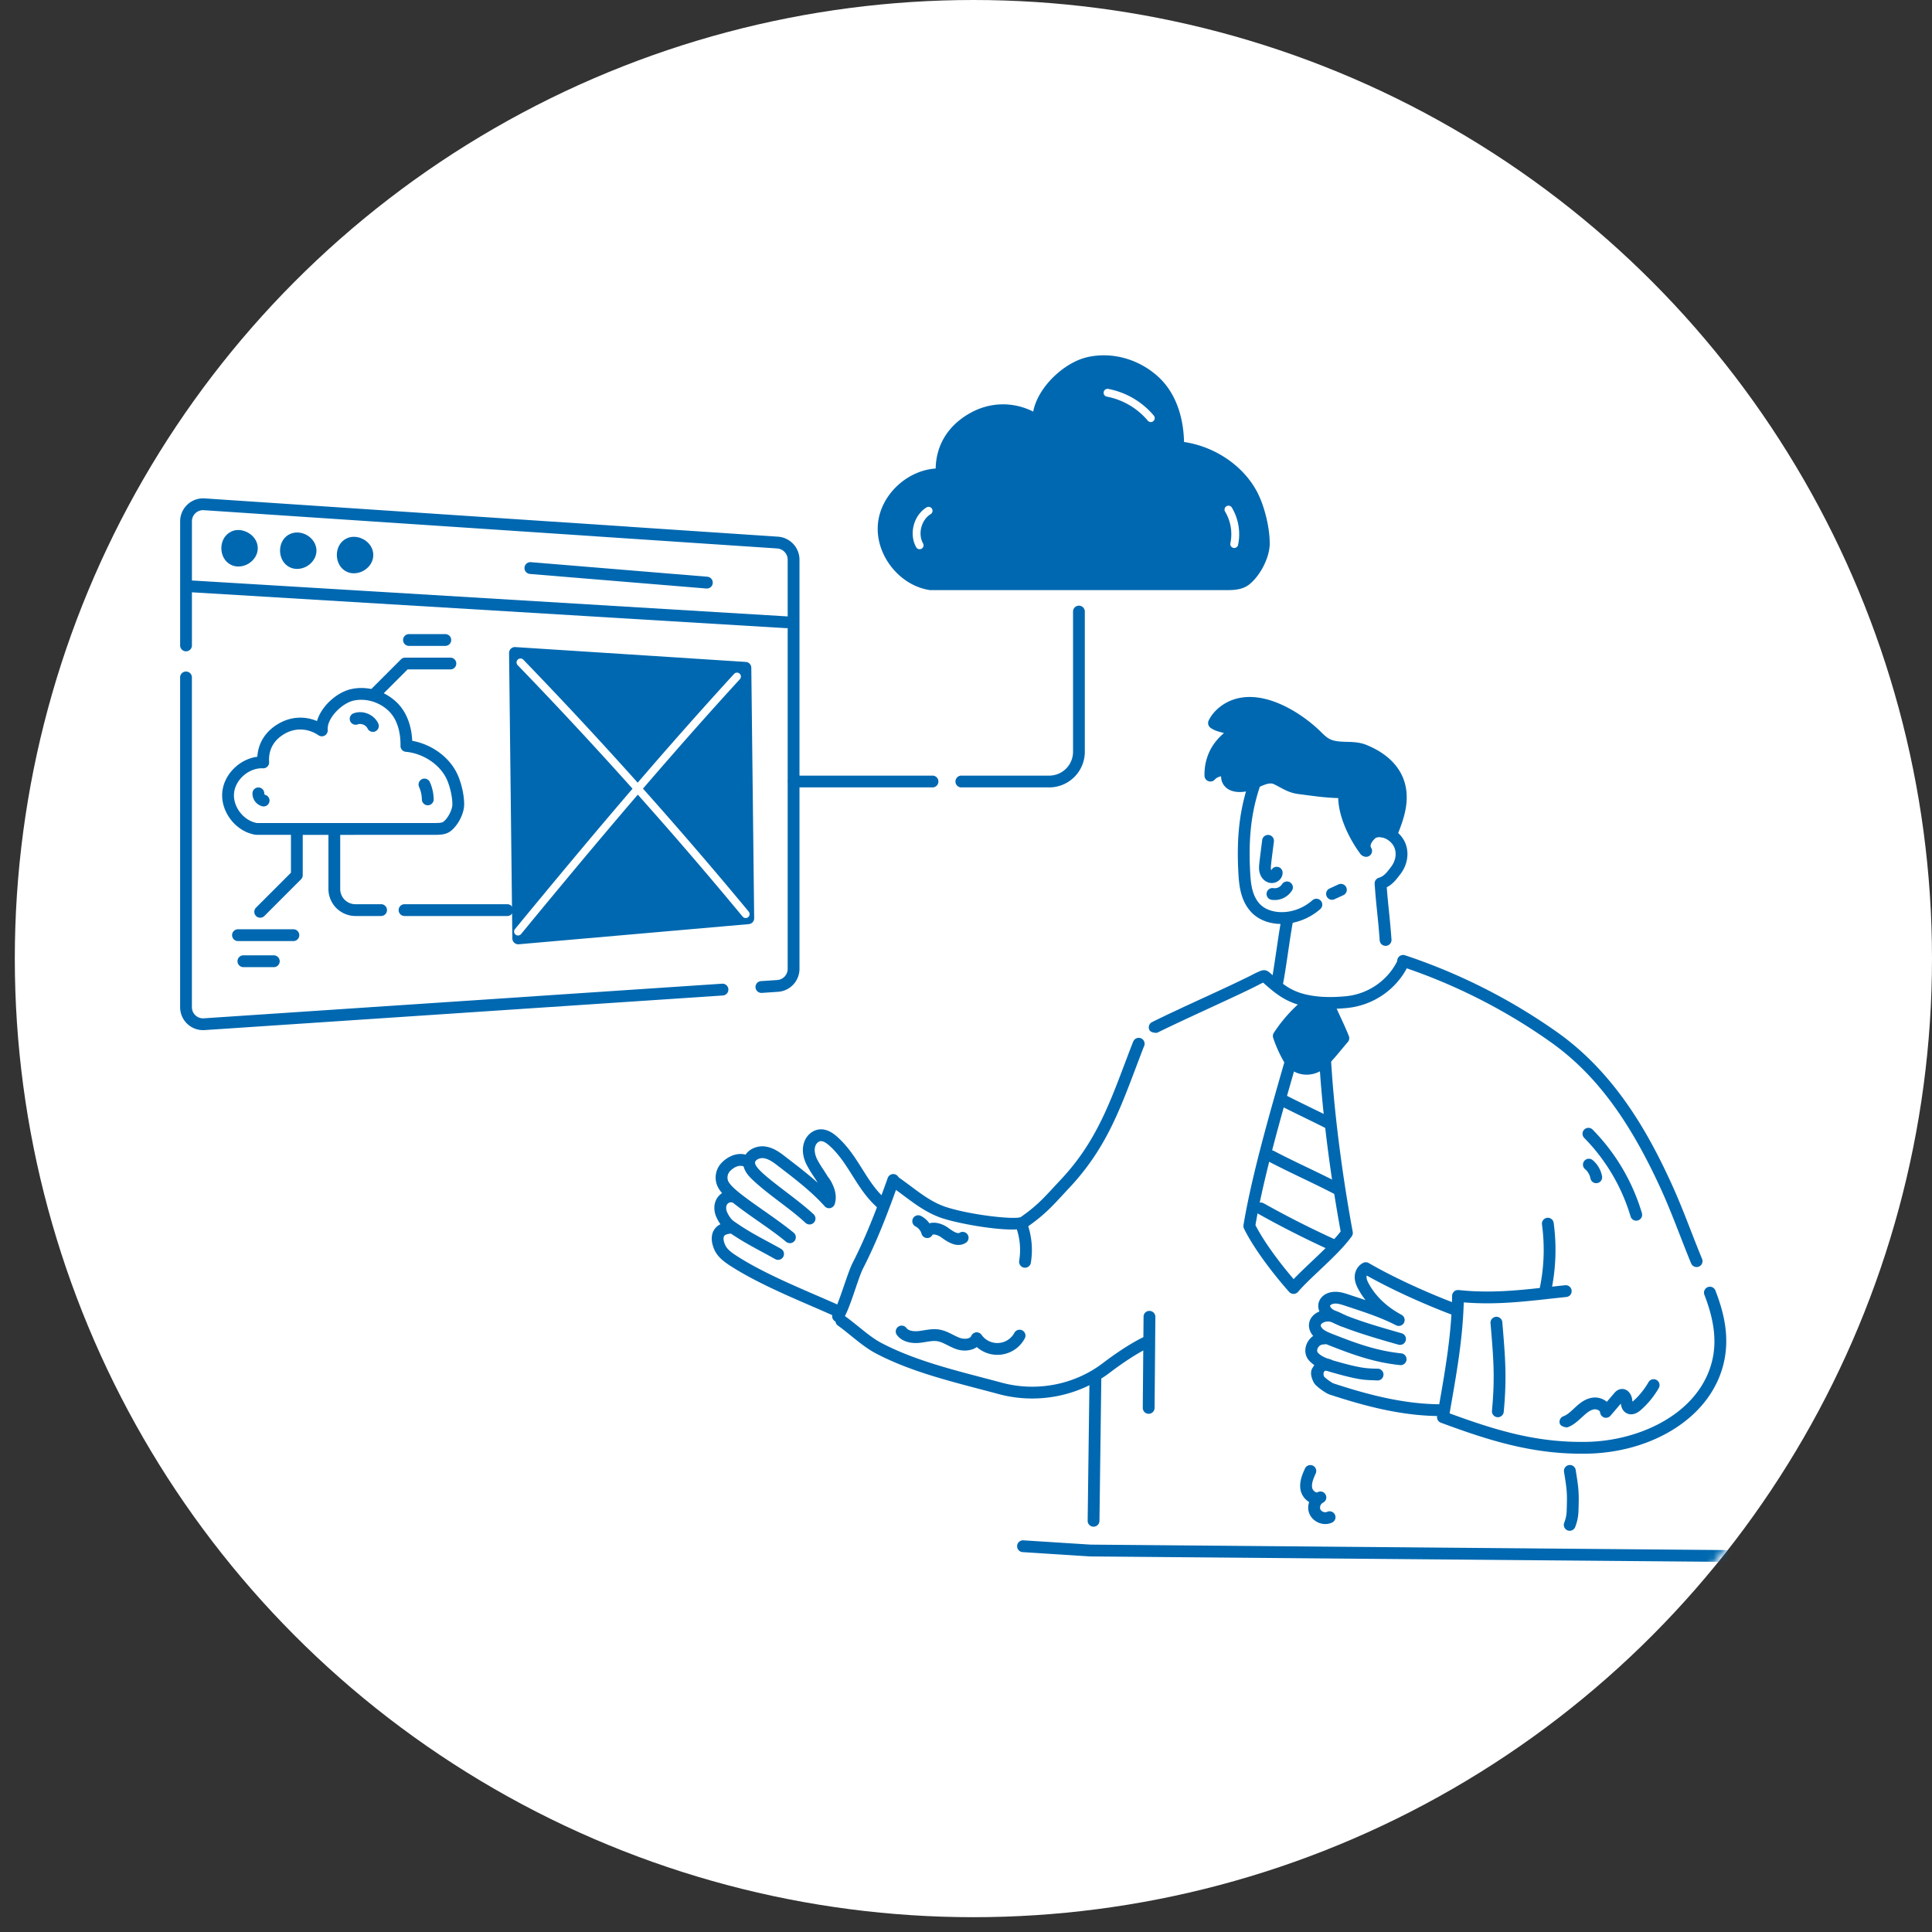 <svg width="261" height="261" fill="none" xmlns="http://www.w3.org/2000/svg"><rect width="100%" height="100%" fill="#333333" stroke="none"/><circle cx="131.5" cy="129.5" r="129.5" fill="#fff"/><mask id="mask0_567_13116" style="mask-type:alpha" maskUnits="userSpaceOnUse" x="0" y="2" width="259" height="259"><circle cx="129.5" cy="131.5" r="129.5" fill="#D9D9D9"/></mask><g mask="url('#mask0_567_13116')"><path d="m35.794 141.034 62.048-3.699c2.335-.139 4.762-.304 6.804-1.446 2.043-1.142 3.566-3.566 2.901-5.81-3.735 3.615-9.393 4.146-14.582 4.477l-60.572 3.868c-2.747.175-6.357.144-7.937-2.547.28 5.546 7.133 5.408 11.338 5.157Z" fill="#fff"/><path d="M102.066 133.391a.798.798 0 0 1 .742-.849l2.195-.148a1.508 1.508 0 0 0 1.407-1.503V75.604a1.523 1.523 0 0 0-1.409-1.51l-77.466-5.171a1.505 1.505 0 0 0-1.607 1.502v16.823a.798.798 0 0 1-1.592 0V70.425a3.105 3.105 0 0 1 3.307-3.094l77.468 5.172a3.122 3.122 0 0 1 2.894 3.1v55.288a3.108 3.108 0 0 1-2.895 3.095l-2.194.148a.808.808 0 0 1-.579-.195.79.79 0 0 1-.271-.548ZM27.432 139.165a3.099 3.099 0 0 1-3.099-3.101V91.588a.799.799 0 1 1 1.592 0v44.476a1.504 1.504 0 0 0 1.606 1.503l70.037-4.677a.798.798 0 0 1 .106 1.592l-70.032 4.676c-.07.005-.141.007-.21.007Z" fill="#0068B0"/><path d="M106.304 84.862h-.049l-80.493-4.856a.797.797 0 1 1 .096-1.592l80.493 4.856a.798.798 0 0 1-.047 1.592ZM31.453 72.604c1.019-.605 2.547.248 2.572 1.433.025 1.184-1.475 2.094-2.516 1.528-1.041-.566-1.093-2.317-.086-2.943" fill="#0068B0"/><path d="M31.13 76.266c-1.576-.857-1.65-3.375-.127-4.32 1.415-.964 3.785.195 3.821 2.075.016.832-.46 1.642-1.242 2.118-.747.452-1.687.542-2.451.127Zm.727-2.97-.012.007c-.487.303-.458 1.29.046 1.565.503.273 1.348-.241 1.337-.814-.011-.572-.875-1.054-1.367-.764l-.004.005ZM39.386 72.929c1.018-.605 2.547.248 2.571 1.432.024 1.185-1.474 2.095-2.515 1.528-1.041-.566-1.093-2.316-.087-2.942" fill="#0068B0"/><path d="M39.06 76.59c-1.576-.856-1.65-3.374-.127-4.32 1.612-.972 3.787.304 3.82 2.077.016.827-.46 1.642-1.242 2.117-.765.466-1.706.53-2.45.127Zm.717-2.966c-.487.303-.458 1.291.045 1.564.503.274 1.349-.237 1.337-.812-.006-.318-.264-.573-.502-.705-.266-.148-.603-.21-.88-.047ZM47.062 73.52c1.018-.605 2.547.247 2.57 1.432.025 1.184-1.473 2.094-2.514 1.528-1.042-.566-1.093-2.317-.087-2.943" fill="#0068B0"/><path d="M46.737 77.18c-1.578-.858-1.651-3.375-.128-4.32l.045-.028c.714-.425 1.655-.412 2.454.034 1.724.96 1.764 3.163.08 4.186-.76.463-1.7.536-2.451.127Zm.715-2.967c-.486.303-.458 1.291.046 1.564.505.273 1.348-.24 1.337-.812-.01-.573-.873-1.055-1.367-.764-.002.005-.012.012-.016.014v-.002ZM95.426 79.504l-23.815-1.965a.799.799 0 1 1 .131-1.592l23.815 1.965a.8.8 0 0 1 .645 1.161.797.797 0 0 1-.776.43Z" fill="#0068B0"/><path d="M211.373 173.176a18.091 18.091 0 0 0-.22-9.822c-.264-.857-.716-1.808-1.592-2.011-.875-.204-1.705.451-2.203 1.186-2.448 3.61.028 8.948-2.214 12.69a5.844 5.844 0 0 0 5.038-.641M120.824 160.596c-1.108 9.215-2.315 15.053-3.317 20.223l-2.282-1.957c-.842-.721-1.069-.718-1.301-1.802-.334-1.559.131-3.811 1.111-5.068a38.3 38.3 0 0 0 6.542-12.766M151.994 180.068c-1.795 2.697-1.727 9.023 2.107 13.585.963-1.108 1.002-2.718.991-4.185l-.063-8.518c-.007-.939.394-2.393-.712-2.607-.706-.136-2.064 1.147-2.323 1.725ZM214.723 195.941c-4.726 3.179-11.093 2.427-16.442.47s-10.339-4.984-15.919-6.131c-1.667-.343-3.489-.573-4.718-1.748-1.228-1.175-1.197-3.722.439-4.19-.651.868-.28 2.186.517 2.923.796.736 1.89 1.036 2.94 1.312 3.203.842 8.9 1.351 12.103 2.193 9.114 2.396 14.322 4.345 23.729 4.892" fill="#fff"/><path d="M208.509 175.439a.795.795 0 0 1-.601-.955 25.36 25.36 0 0 0 .399-9.086.801.801 0 0 1 .686-.877.801.801 0 0 1 .582.148.802.802 0 0 1 .313.513 26.968 26.968 0 0 1-.425 9.656.795.795 0 0 1-.954.601ZM187.182 127.781a.792.792 0 0 1-.542-.214.791.791 0 0 1-.252-.526c-.239-3.287-.475-4.608-.682-7.646a.797.797 0 0 1 .574-.819c.736-.216 1.133-.802 1.646-1.474.607-.79.78-1.783.452-2.585-.54-1.328-2.553-2.05-3.162-.776-.077.16-.176.477.02.793a.8.8 0 0 1-.257 1.098.796.796 0 0 1-1.098-.257c-.992-1.597.208-3.643 2.038-3.869 1.579-.191 3.311.862 3.937 2.409.541 1.328.287 2.921-.663 4.159-.549.719-1.033 1.373-1.851 1.79.191 2.582.415 3.966.64 7.062a.8.8 0 0 1-.738.853l-.062.002ZM173.116 124.82c-1.632 0-3.155-.557-4.161-1.686-1.274-1.422-1.542-3.274-1.639-4.898-.311-5.158.147-9.028 1.533-12.942a.787.787 0 0 1 .408-.453.78.78 0 0 1 .61-.032.816.816 0 0 1 .454.408.792.792 0 0 1 .031.61c-1.31 3.699-1.741 7.382-1.445 12.313.086 1.418.295 2.876 1.237 3.931 1.378 1.545 4.734 1.676 7.164-.459a.796.796 0 1 1 1.053 1.197c-1.518 1.334-3.449 2.01-5.245 2.011Z" fill="#0068B0"/><path d="M172.365 133.555a.8.8 0 0 1-.608-.95c.171-.78.429-2.528.678-4.219.265-1.797.516-3.494.701-4.33a.8.8 0 0 1 .345-.515.782.782 0 0 1 .898.015.788.788 0 0 1 .315.842c-.171.78-.429 2.528-.679 4.219-.265 1.797-.516 3.494-.7 4.33a.808.808 0 0 1-.349.501.798.798 0 0 1-.601.107ZM187.961 112.691c.486-1.227.974-2.463 1.179-3.774.204-1.312.107-2.719-.537-3.975-.839-1.638-2.527-2.853-4.33-3.581-1.099-.445-2.336-.292-3.49-.412-1.401-.146-1.953-.573-2.899-1.509-2.537-2.516-7.196-5.412-10.936-4.202-1.204.39-2.398 1.282-2.948 2.44.802.572 2.095.531 3.014 1.142-2.241 1.347-3.546 3.346-3.502 5.961.77-.822 1.726-.746 2.85-.82-.738.175-.795 1.338-.219 1.828.576.491 1.429.468 2.173.323 1.401-.274 2.794-1.533 4.13-.891 1.129.543 1.81 1.105 3.107 1.266 2.038.255 3.989.579 6.054.529-.262 2.514 1.175 5.649 2.795 7.849-.269-.842.217-1.664.881-2.246.665-.582 1.879-.305 2.678.072Z" fill="#0068B0"/><path d="M183.763 115.337c-1.455-1.974-2.913-4.89-2.979-7.524-1.834-.038-3.595-.318-5.327-.535-1.465-.184-2.238-.802-3.354-1.338-.888-.428-2.207.677-3.63.955-2.379.461-3.514-.715-3.513-2.021-.354.069-.621.195-.861.452a.803.803 0 0 1-.404.233.803.803 0 0 1-.832-.321.798.798 0 0 1-.144-.443c-.038-2.305.867-4.274 2.635-5.767-.621-.166-1.25-.3-1.813-.7a.795.795 0 0 1-.255-.992c.606-1.273 1.918-2.369 3.424-2.855 4.351-1.406 9.428 2.1 11.741 4.398.859.85 1.263 1.16 2.42 1.281 1.146.12 2.44-.045 3.706.467 3.749 1.514 5.986 4.357 5.354 8.417-.218 1.405-.73 2.696-1.224 3.948a.814.814 0 0 1-.449.448.792.792 0 0 1-.634-.02c-.742-.349-1.537-.436-1.811-.195-.255.226-.835.814-.648 1.405a.8.8 0 0 1-.942 1.017.802.802 0 0 1-.458-.302l-.002-.008Zm-1.36-8.24c-.191 1.806.629 3.975 1.632 5.731.206-.301.45-.574.726-.813.726-.637 1.793-.627 2.746-.35.814-2.112 1.43-4.326.388-6.362-.676-1.319-2.067-2.457-3.918-3.204-.923-.373-2.126-.239-3.274-.359-1.698-.178-2.409-.775-3.379-1.736-2.668-2.647-6.975-5.03-10.128-4.012a4.545 4.545 0 0 0-2.02 1.337c.696.202 1.549.337 2.282.824a.795.795 0 0 1 .248 1.064.795.795 0 0 1-.278.284c-1.638.985-2.636 2.276-2.981 3.85.611-.152 1.239-.146 1.865-.191a.799.799 0 0 1 .712 1.242.802.802 0 0 1-.476.33c-.015.048-.01.338.116.445.346.296 1.008.244 1.502.147 1.292-.255 2.888-1.665 4.628-.828.309.149.586.299.851.442 1.365.74 1.483.682 3.05.887 1.669.22 3.243.431 4.896.387a.804.804 0 0 1 .606.259.792.792 0 0 1 .205.626h.001ZM196.079 192.72c-.47-.169-.943-.343-1.425-.522a.798.798 0 0 1-.51-.882l.28-1.574c.858-4.852 1.701-9.831 1.745-14.68a.798.798 0 0 1 .265-.585c.452-.405.648-.064 3.658-.012 3.82.082 7.229-.409 11.369-.84a.801.801 0 0 1 .69 1.291.799.799 0 0 1-.525.295c-4.845.505-8.984 1.129-13.882.733-.157 5.317-1.071 10.098-1.914 14.992.264.096.525.192.786.285 6.3 2.285 11.456 3.673 17.714 3.566 6.474-.107 13.837-3.152 16.402-9.227 1.305-3.132 1.155-6.423-.489-10.667a.8.8 0 0 1 1.064-1.003.8.8 0 0 1 .423.427c1.215 3.135 2.366 7.317.473 11.861-.117.276-.259.599-.432.918-2.794 5.505-9.633 9.157-17.414 9.286-6.54.112-12.073-1.412-18.278-3.662ZM228.467 170.693c-1.323-3.199-2.502-6.54-3.925-9.703-4.384-9.703-9.029-15.938-15.063-20.217a76.89 76.89 0 0 0-20.177-10.21.806.806 0 0 1-.461-.4.79.79 0 0 1-.043-.609.79.79 0 0 1 .4-.461.786.786 0 0 1 .608-.043 78.506 78.506 0 0 1 20.598 10.422c8.047 5.706 12.561 14.147 15.595 20.863.887 1.97 1.678 4.003 2.444 5.969.484 1.243.985 2.529 1.502 3.779a.794.794 0 0 1-.439 1.026.799.799 0 0 1-1.035-.416h-.004ZM136.727 166.099c-2.648 0-6.975-.775-9.156-1.437-2.896-.874-4.909-2.826-7.195-4.374a.806.806 0 0 1-.352-.51.782.782 0 0 1 .119-.608.796.796 0 0 1 1.124-.203c2.307 1.56 4.175 3.387 6.765 4.168 3.527 1.071 9.033 1.633 9.852 1.29 2.432-1.684 3.394-2.903 5.454-5.098 5.245-5.596 6.934-11.398 9.682-18.449.027-.07.068-.17.103-.237a.794.794 0 0 1 1.073-.347.8.8 0 0 1 .347 1.073c-.041.105.023-.1-1.126 2.941-2.243 5.934-4.181 11.059-8.915 16.11-2.076 2.214-3.125 3.532-5.754 5.349-.345.233-1.076.332-2.021.332Z" fill="#0068B0"/><path d="M155.276 139.142a.807.807 0 0 1-.041-.609.812.812 0 0 1 .403-.459c3.502-1.73 7.045-3.292 10.573-4.953.847-.399 1.691-.805 2.533-1.217.135-.063.269-.135.403-.205.254-.133.509-.265.77-.378l.122-.055c.642-.285 1.006-.318 1.604.231l.127.114c1.355 1.21 2.441 2.101 4.103 2.59 1.651.484 3.598.609 5.953.382 3.048-.295 5.739-2.184 7.021-4.929l.032-.069a.8.8 0 0 1 1.055-.376.798.798 0 0 1 .391 1.051l-.03.063c-1.523 3.261-4.708 5.499-8.315 5.85-2.561.248-4.706.104-6.555-.439-1.979-.58-3.255-1.625-4.717-2.929l-.064-.056-.086.037c-.229.101-.452.217-.675.333-2.445 1.274-9.477 4.384-13.538 6.39-.114.05-.873.028-1.069-.367ZM134.896 188.326c-.88-.239-1.763-.47-2.646-.701-4.712-1.237-9.588-2.516-13.918-4.784-1.81-.949-3.466-2.571-5.134-3.763a.792.792 0 0 1-.313-.828.792.792 0 0 1 .645-.607.794.794 0 0 1 .595.138c1.688 1.204 3.315 2.791 4.947 3.647 4.95 2.593 10.785 3.884 16.241 5.359 4.712 1.274 9.82.293 13.661-2.63 1.951-1.485 3.918-2.75 5.393-3.47a.806.806 0 0 1 .61-.038.81.81 0 0 1 .457.405.81.81 0 0 1 .038.61.793.793 0 0 1-.405.458c-1.385.675-3.254 1.879-5.126 3.304-4.238 3.223-9.86 4.302-15.045 2.9Z" fill="#0068B0"/><path d="M112.783 178.484a.795.795 0 0 1-.347-.502.794.794 0 0 1 .109-.601c.799-1.241 1.897-5.324 2.646-6.786 1.877-3.665 3.366-7.612 4.728-11.438a.805.805 0 0 1 .406-.469.8.8 0 0 1 1.078.384.807.807 0 0 1 .019.62c-1.43 4.016-2.909 7.915-4.812 11.631-.726 1.416-1.741 5.397-2.724 6.923-.153.236-.733.476-1.103.238ZM211.766 206.744a.797.797 0 0 1-.45-1.035 4.76 4.76 0 0 0 .333-1.607c.085-2.519.033-2.795-.366-5.307a.799.799 0 0 1 1.576-.251c.401 2.534.474 2.938.382 5.61a6.368 6.368 0 0 1-.446 2.141.801.801 0 0 1-1.029.449ZM202.275 191.453a.802.802 0 0 1-.54-.285.788.788 0 0 1-.18-.583c.428-4.609.197-7.136-.195-11.832a.793.793 0 0 1 .43-.776.787.787 0 0 1 .609-.051.796.796 0 0 1 .553.694l.026.307c.373 4.472.597 7.17.168 11.806a.803.803 0 0 1-.561.689c-.1.031-.205.041-.31.031ZM188.917 181.655c-1.881-.54-8.753-2.43-10.134-3.748-1.401-1.337-.567-3.283 1.45-3.39.928-.049 1.767.308 2.704.609.509.169 1.022.337 1.536.509a10.827 10.827 0 0 1-.883-1.312c-.278-.486-.564-1.074-.578-1.753-.018-.834.428-1.605 1.137-1.962a.793.793 0 0 1 .76.022c3.12 1.812 7.476 3.843 11.66 5.435a.794.794 0 0 1 .431.421.794.794 0 0 1-.396 1.043.8.8 0 0 1-.602.027c-4.028-1.532-8.222-3.469-11.362-5.241-.124.372.138.871.335 1.216 1.026 1.796 2.544 3.11 4.357 4.088a.8.8 0 0 1 .339 1.075.8.8 0 0 1-1.075.34c-2.221-1.134-4.386-1.811-6.921-2.649-.496-.166-.94-.302-1.357-.278-.354.019-.596.184-.628.268-.021.057.036.224.195.376.239.228.608.397 1.031.58 2.634 1.141 5.637 1.983 8.441 2.788a.801.801 0 0 1 .478.38.814.814 0 0 1 .068.606.801.801 0 0 1-.38.478.79.79 0 0 1-.606.068v.004Z" fill="#0068B0"/><path d="M189.135 184.415c-3.57-.372-6.44-1.426-9.819-2.764-.561-.223-1.147-.475-1.636-.898-.663-.577-.966-1.355-.81-2.081.249-1.163 1.529-1.757 2.611-1.736 1 .024 1.556.415 2.268.752a.8.8 0 0 1 .36 1.055.797.797 0 0 1-1.046.386c-.71-.338-1.019-.584-1.62-.598-.499-.029-.967.249-1.016.475-.03.139.096.368.298.544.296.255.725.44 1.176.619 3.264 1.292 6.028 2.308 9.397 2.66a.797.797 0 0 1-.165 1.586h.002Z" fill="#0068B0"/><path d="M186.119 186.493c-1.723-.099-2.098.073-6.219-1.102-1.071-.305-2.269-.729-3.033-1.567-1.268-1.393-.097-3.813 1.981-3.797a.802.802 0 0 1 .8.813.798.798 0 0 1-.83.782c-.718 0-1.066.805-.772 1.127.495.543 1.435.864 2.292 1.108 3.279.935 4.192 1.028 5.79 1.041a.797.797 0 0 1 .772.801.797.797 0 0 1-.779.794h-.002Z" fill="#0068B0"/><path d="M179.633 188.397c-.588-.194-1.663-1.025-1.964-1.367a1.68 1.68 0 0 1-.299-.495c-.114-.255-.519-1.17.014-1.847.083-.115.128-.278.371-.529.308-.349.828-.718 1.649-.588.118.015.234.042.347.081a.798.798 0 0 1-.478 1.521l-.082-.022a.414.414 0 0 0-.282.108c-.021.03-.042.064-.068.107a.797.797 0 0 0 .039.608c.245.265 1.019.825 1.255.91 4.377 1.436 9.569 2.885 14.9 2.823h.011a.796.796 0 0 1 .01 1.591c-5.308.064-10.362-1.241-15.423-2.901ZM179.223 121.089a.799.799 0 0 1 .392-1.057l1.196-.55a.797.797 0 0 1 .918 1.267.8.8 0 0 1-.252.183l-1.196.549a.797.797 0 0 1-1.058-.392ZM170.163 117.861c-.161-.656-.072-.973.353-4.394a.798.798 0 0 1 1.583.197c-.439 3.462-.477 3.64-.354 3.903a.796.796 0 0 1 .7-.467.794.794 0 0 1 .575.211.798.798 0 0 1 .25.559 1.328 1.328 0 0 1-.5 1.072c-.915.754-2.277.244-2.607-1.081ZM171.741 121.551a.8.8 0 0 1-.305-1.433.8.8 0 0 1 .587-.138 1.172 1.172 0 0 0 1.161-.518.794.794 0 0 1 1.096-.261.795.795 0 0 1 .262 1.096 2.78 2.78 0 0 1-2.801 1.254ZM220.288 164.361a25.497 25.497 0 0 0-6.287-10.656.798.798 0 0 1 1.136-1.12 27.087 27.087 0 0 1 6.681 11.325.799.799 0 0 1-1.141.906.797.797 0 0 1-.388-.455h-.001ZM214.857 159.186a2.151 2.151 0 0 0-.706-1.227.787.787 0 0 1-.299-.548.813.813 0 0 1 .188-.596.799.799 0 0 1 1.148-.065 3.721 3.721 0 0 1 1.238 2.149.794.794 0 0 1-.351.813.797.797 0 0 1-1.218-.524v-.002ZM210.728 192.343a.799.799 0 0 1 .482-1.019c1.21-.433 2.085-2.256 3.941-2.51a2.476 2.476 0 0 1 1.921.563l.967-1.136c.141-.165.434-.509.915-.585.84-.127 1.455.6 1.552 1.465l.026.23c.612-.477 1.524-1.498 2.161-2.61a.792.792 0 0 1 .8-.414.8.8 0 0 1 .692.911.795.795 0 0 1-.109.297 11.607 11.607 0 0 1-2.411 2.947c-.908.794-1.607.605-1.943.421-.555-.304-.701-.856-.764-1.282l-1.394 1.635a.801.801 0 0 1-.851.239.796.796 0 0 1-.549-.692c-.021-.26-.476-.454-.796-.409-1.167.16-2.038 1.866-3.62 2.431-.089.032-.871-.066-1.02-.482ZM233.316 211h-.007l-86.042-.737-9.16-.585a.799.799 0 0 1 .102-1.592l9.114.581 85.999.738a.8.8 0 0 1 .544 1.356.8.8 0 0 1-.551.239h.001ZM147.731 206.246h-.009a.793.793 0 0 1-.787-.808l.247-19.078a.809.809 0 0 1 .231-.576.787.787 0 0 1 .574-.236.792.792 0 0 1 .739.513c.038.1.055.206.051.313l-.247 19.085a.801.801 0 0 1-.799.787ZM155.179 190.993h-.007a.796.796 0 0 1-.791-.804l.106-12.304a.769.769 0 0 1 .233-.567.77.77 0 0 1 .571-.224.801.801 0 0 1 .791.805l-.105 12.306a.8.8 0 0 1-.798.788ZM176.86 202.917a2.475 2.475 0 0 1-1.152-1.577c-.236-1.122.237-2.177.583-2.948a.797.797 0 0 1 1.456.652c-.333.741-.598 1.401-.478 1.967.07.338.468.662.682.6 1.024-.542 1.775.918.707 1.431-.274.17-.408.593-.278.871.14.303.604.468.9.328a.797.797 0 0 1 .678 1.444c-1.643.77-3.777-.745-3.098-2.768ZM131.963 181.981c-.761.533-1.874.594-2.801.269-.956-.335-1.748-.934-2.533-1.062-.696-.113-1.495.124-2.377.218-1.368.142-2.497-.25-3.099-1.075a.796.796 0 0 1 .187-1.097.802.802 0 0 1 1.102.157c.377.517 1.353.458 1.643.428.85-.09 1.788-.371 2.798-.205 1.117.181 1.955.833 2.805 1.131.583.203 1.357.133 1.52-.264a.805.805 0 0 1 .65-.489.794.794 0 0 1 .741.334 2.61 2.61 0 0 0 3.549.691c.375-.242.682-.575.891-.969a.801.801 0 0 1 .471-.379.8.8 0 0 1 .988.525.797.797 0 0 1-.05.602 4.181 4.181 0 0 1-2.954 2.165 4.19 4.19 0 0 1-3.529-.98h-.002ZM138.341 171.25a.799.799 0 0 1-.656-.918 9.025 9.025 0 0 0-.366-4.398.788.788 0 0 1 .037-.609.802.802 0 0 1 .766-.446.806.806 0 0 1 .705.537c.571 1.664.719 3.443.432 5.178a.798.798 0 0 1-.918.656ZM127.155 167.159c-.409-.299-.903-.426-1.126-.375-.044.011-.047.017-.057.037-.33.637-1.273.545-1.474-.147a1.64 1.64 0 0 0-.828-.998.791.791 0 0 1-.385-.462.797.797 0 0 1 1.101-.963c.466.237.867.584 1.17 1.01.82-.25 1.851.107 2.539.61.39.284 1.202.876 1.528.673a.796.796 0 1 1 .853 1.348c-1.109.7-2.282.026-3.321-.733ZM176.636 135.622a19.31 19.31 0 0 0-3.88 4.336c.352 1.054.807 2.07 1.359 3.034.963 1.689 3.248 1.847 4.595.446 1.161-1.21 1.985-2.292 2.766-3.184-.676-1.694-1.373-2.993-2.023-4.573" fill="#0068B0"/><path d="M173.423 143.388A17.44 17.44 0 0 1 172 140.21a.788.788 0 0 1 .089-.688 20.042 20.042 0 0 1 4.04-4.515.791.791 0 0 1 .882-.089c.092.05.174.116.241.197a.812.812 0 0 1 .088.882.815.815 0 0 1-.196.241 18.42 18.42 0 0 0-3.503 3.834c.316.874.707 1.72 1.169 2.526a1.907 1.907 0 0 0 1.458.974 2.233 2.233 0 0 0 1.869-.687c.764-.794 1.385-1.543 1.936-2.205.165-.199.326-.392.483-.578-.607-1.454-1.242-2.674-1.838-4.12a.8.8 0 0 1 .434-1.041.8.8 0 0 1 1.041.434c.657 1.592 1.333 2.847 2.026 4.581a.79.79 0 0 1 .045.43.782.782 0 0 1-.185.39c-.255.289-.509.598-.781.924-.567.682-1.209 1.455-2.009 2.288-1.712 1.784-4.637 1.555-5.866-.6Z" fill="#0068B0"/><path d="M174.75 174.795a.8.8 0 0 1-.595-.267c-1.959-2.198-4.733-5.755-6.097-8.549a.794.794 0 0 1-.071-.48c1.172-7.074 3.863-16.219 5.871-23.213a.801.801 0 0 1 .38-.478.791.791 0 0 1 .883.073.79.79 0 0 1 .27.843c-1.973 6.877-4.612 15.852-5.788 22.782 1.196 2.347 3.393 5.236 5.158 7.295 1.924-2.024 4.776-4.382 6.352-6.44-1.5-8.226-2.537-16.604-2.922-23.624a.802.802 0 0 1 .752-.851.784.784 0 0 1 .58.206.802.802 0 0 1 .26.558c.387 7.054 1.438 15.495 2.961 23.766a.797.797 0 0 1-.137.61c-1.821 2.531-5.303 5.257-7.259 7.498a.805.805 0 0 1-.596.273l-.002-.002Z" fill="#0068B0"/><path d="M179.634 168.867a131.045 131.045 0 0 1-9.7-4.919.8.8 0 0 1-.306-1.086.8.8 0 0 1 1.086-.306 129.201 129.201 0 0 0 9.581 4.859.79.79 0 0 1 .432.445.807.807 0 0 1-.203.876.81.81 0 0 1-.584.21.81.81 0 0 1-.306-.079ZM180.474 161.411c-2.756-1.458-6.341-3.047-9.117-4.517a.804.804 0 0 1-.43-.783.79.79 0 0 1 .288-.543.807.807 0 0 1 .889-.083c2.756 1.459 6.34 3.047 9.116 4.517a.794.794 0 0 1 .331 1.077.796.796 0 0 1-1.077.332ZM179.274 152.5c-1.735-.892-4.437-2.165-6.169-3.057a.796.796 0 0 1-.338-1.071.798.798 0 0 1 1.069-.347c1.669.861 4.434 2.165 6.169 3.056a.79.79 0 0 1 .394.466.79.79 0 0 1-.051.608.786.786 0 0 1-.465.394.793.793 0 0 1-.609-.05v.001ZM58.705 112.781c-25.36.008-24.127 0-24.182-.01-2.665-.408-4.762-3.12-4.488-5.799.245-2.402 2.356-4.441 4.73-4.74.121-1.904 1.138-3.483 2.92-4.5 1.62-.925 3.47-1.027 5.141-.32.573-2.008 2.666-3.86 4.545-4.303 2.14-.504 4.508.158 6.177 1.73 1.293 1.214 2.04 3.056 2.14 5.24 2.51.45 4.785 2.031 5.928 4.163.643 1.203 1.101 3.075 1.089 4.452-.012 1.178-.756 2.686-1.731 3.508-.657.554-1.454.579-2.269.579Zm-23.997-1.598h24.006c.483 0 .98.007 1.234-.207.613-.517 1.156-1.592 1.163-2.302.01-1.104-.382-2.723-.9-3.685-.988-1.847-3.15-3.221-5.381-3.425a.795.795 0 0 1-.725-.808c.02-1.18-.165-3.368-1.648-4.761-1.267-1.191-3.12-1.715-4.721-1.338-1.592.375-3.594 2.395-3.465 3.948a.797.797 0 0 1-1.244.726c-1.407-.955-3.108-1.04-4.553-.214-1.494.853-2.229 2.177-2.119 3.828a.794.794 0 0 1-.507.795.791.791 0 0 1-.33.053c-1.858-.09-3.71 1.495-3.898 3.341-.185 1.826 1.28 3.741 3.088 4.049ZM126.042 106.373h-18.74a.798.798 0 1 1 0-1.592h18.74a.799.799 0 0 1 0 1.592ZM141.741 106.373H129.93a.798.798 0 1 1 0-1.592h11.811a3.22 3.22 0 0 0 3.219-3.219V82.665a.787.787 0 0 1 .048-.318.785.785 0 0 1 .433-.459.795.795 0 0 1 1.111.777v18.894a4.817 4.817 0 0 1-4.811 4.814ZM101.496 90.21a.793.793 0 0 0-.746-.787l-31.129-2.007a.797.797 0 0 0-.849.804l.443 38.559a.796.796 0 0 0 .867.785l31.074-2.721a.8.8 0 0 0 .728-.804l-.388-33.83Zm-.42 33.69a.534.534 0 0 1-.749-.07c-4.6-5.557-9.32-11.05-14.164-16.479-5.617 6.55-10.947 12.973-15.77 18.834a.529.529 0 0 1-.748.072.53.53 0 0 1-.072-.748c4.853-5.899 10.22-12.366 15.878-18.961a593.546 593.546 0 0 0-15.526-16.697.532.532 0 0 1 .764-.74 592.276 592.276 0 0 1 15.46 16.624 630.659 630.659 0 0 1 13.003-14.678.532.532 0 1 1 .784.718c-4.457 4.86-8.842 9.842-13.074 14.763a597.357 597.357 0 0 1 14.284 16.616.535.535 0 0 1-.07.746ZM108.82 165.203c-2.165-2.016-4.796-3.629-7.051-5.726-.496-.462-1.528-1.425-1.348-2.683.191-1.326 1.606-2.029 2.802-1.927 1.057.094 1.919.658 2.692 1.253 1.528 1.175 3.108 2.378 4.55 3.665-.087-.134-.04-.097-.588-.927a15.584 15.584 0 0 1-.815-1.337c-1.372-2.511-.177-4.633 1.49-4.927 1.152-.186 2.095.551 2.704 1.119 2.641 2.447 3.636 5.61 5.947 7.87.287.277.439.426.715.733a.8.8 0 0 1 .126.877.8.8 0 0 1-.762.452.793.793 0 0 1-.551-.263 10.06 10.06 0 0 0-.64-.654c-2.466-2.412-3.513-5.616-5.921-7.847-.582-.541-1.012-.764-1.357-.713-.174.027-.424.187-.573.454-.301.529-.216 1.329.226 2.139.456.846.836 1.311 1.355 2.181.137.172.264.351.382.537.68 1.196.867 2.252.556 3.195a.802.802 0 0 1-1.009.507.802.802 0 0 1-.345-.227c-1.807-2.034-4.251-3.871-6.461-5.571-.581-.445-1.21-.869-1.858-.927-.49-.046-1.037.243-1.082.567-.167 1.146 5.105 4.404 7.907 7.013a.801.801 0 0 1 .204.863.803.803 0 0 1-1.026.468.8.8 0 0 1-.265-.164h-.004Z" fill="#0068B0"/><path d="M106.199 167.758c-2.404-1.983-5.135-3.583-7.619-5.632-.626-.517-1.406-1.16-1.743-2.101a2.865 2.865 0 0 1 .51-2.783c.624-.75 2.265-1.927 4.007-1.013a.801.801 0 0 1 .336 1.077.792.792 0 0 1-.469.391.799.799 0 0 1-.608-.055c-1.031-.54-2.03.609-2.037.621a1.277 1.277 0 0 0-.231 1.225c.504 1.413 5.739 4.458 8.874 7.042a.78.78 0 0 1 .286.539.788.788 0 0 1-.178.583.803.803 0 0 1-.539.287.794.794 0 0 1-.584-.179l-.005-.002Z" fill="#0068B0"/><path d="M104.721 170.096c-2.356-1.331-4.143-2.139-6.522-3.826-.544-.385-.992-.955-1.369-1.732-.396-.82-.432-1.702-.099-2.42.427-.921 1.46-1.456 2.403-1.244a.799.799 0 0 1-.35 1.556c-.208-.044-.497.128-.606.359-.128.279-.096.672.088 1.054.255.523.54.901.856 1.125 2.274 1.613 4.085 2.441 6.382 3.737.092.051.172.12.236.203a.782.782 0 0 1 .164.588.79.79 0 0 1-.887.695.777.777 0 0 1-.296-.097v.002Z" fill="#0068B0"/><path d="M112.968 177.916c-.977-.454-2.136-.956-3.363-1.485-3.403-1.471-7.638-3.3-10.893-5.394-.833-.536-1.76-1.194-2.21-2.219-.85-1.932-.146-3.574 2.082-3.757a.8.8 0 0 1 .127 1.592c-.27.022-.748.096-.895.343-.132.22-.075.684.144 1.181.272.62.946 1.09 1.613 1.519 4.277 2.752 10.351 5.049 14.065 6.774a.796.796 0 0 1-.062 1.472.797.797 0 0 1-.61-.026h.002ZM169.79 66.385c-1.875-3.502-5.683-6.066-9.836-6.676-.078-3.654-1.268-6.73-3.385-8.72-2.635-2.476-6.363-3.521-9.731-2.728-3.117.735-6.635 4.043-7.259 7.342-2.754-1.377-5.883-1.308-8.597.241-2.916 1.666-4.521 4.29-4.579 7.45-3.863.255-7.398 3.527-7.794 7.408-.426 4.167 2.833 8.377 6.973 9.01.04.006.08.01.121.01h39.737c1.235.006 2.447-.023 3.416-.839 1.482-1.249 2.656-3.62 2.674-5.4.017-2.194-.714-5.18-1.74-7.098Zm-44.064 3.071c-1.254.769-1.749 2.643-1.04 3.931a.539.539 0 0 1 .063.416.536.536 0 0 1-.678.37.529.529 0 0 1-.317-.276c-.982-1.784-.318-4.285 1.415-5.35a.536.536 0 0 1 .732.176.525.525 0 0 1 .064.402.528.528 0 0 1-.239.33v.001Zm29.741-12.437a.526.526 0 0 1-.409-.191 9.586 9.586 0 0 0-5.546-3.248.534.534 0 0 1-.412-.615.534.534 0 0 1 .603-.43 10.669 10.669 0 0 1 6.172 3.612.537.537 0 0 1 .072.565.528.528 0 0 1-.48.307Zm11.789 16.59a.515.515 0 0 1-.231.336.533.533 0 0 1-.809-.559 5.947 5.947 0 0 0-.711-4.266.53.53 0 0 1 .584-.79.529.529 0 0 1 .327.242 7.032 7.032 0 0 1 .84 5.038ZM68.572 123.746H54.708a.798.798 0 1 1 0-1.592h13.864a.797.797 0 0 1 0 1.592ZM51.43 123.746h-3.411a3.656 3.656 0 0 1-3.65-3.65v-7.279a.797.797 0 0 1 1.591 0v7.281a2.055 2.055 0 0 0 2.056 2.055h3.41a.783.783 0 0 1 .6.213.793.793 0 0 1 .188.901.793.793 0 0 1-.465.434.818.818 0 0 1-.322.044l.002.001ZM50.17 94.2a.798.798 0 0 1 0-1.127l3.995-3.997a.798.798 0 0 1 .565-.233h6.176a.798.798 0 0 1 0 1.591h-5.844L51.3 94.197a.795.795 0 0 1-1.13.003ZM35.15 123.977a.794.794 0 0 1-.736-.492.8.8 0 0 1 .173-.869l4.718-4.718v-5.254a.8.8 0 0 1 1.34-.529.8.8 0 0 1 .252.529v5.583a.8.8 0 0 1-.234.565l-4.948 4.952a.795.795 0 0 1-.565.233ZM39.68 127.131h-7.485a.803.803 0 0 1-.593-.216.81.81 0 0 1-.25-.58.795.795 0 0 1 .843-.796h7.486a.8.8 0 0 1 .752.796.797.797 0 0 1-.752.796ZM37.044 130.654h-4.119a.8.8 0 0 1-.322-1.548.783.783 0 0 1 .322-.044h4.12a.8.8 0 0 1 .742.796.797.797 0 0 1-.742.796ZM60.109 87.256h-4.92a.798.798 0 0 1 0-1.591h4.92a.797.797 0 1 1 0 1.591ZM49.648 98.4c-.222-.456-.857-.714-1.333-.539a.799.799 0 0 1-.998-1.083.797.797 0 0 1 .449-.414c1.25-.46 2.738.144 3.318 1.342a.796.796 0 0 1-.668 1.164.797.797 0 0 1-.768-.47ZM57.79 108.789a.796.796 0 0 1-.797-.784 4.377 4.377 0 0 0-.387-1.719.798.798 0 0 1 1.452-.66c.334.739.515 1.539.53 2.351a.799.799 0 0 1-.783.812h-.014ZM35.454 108.931a1.774 1.774 0 0 1-1.345-1.78.794.794 0 0 1 .528-.724.806.806 0 0 1 .616.033.8.8 0 0 1 .448.775.182.182 0 0 0 .106.14.796.796 0 0 1 .238 1.443.8.8 0 0 1-.591.113Z" fill="#0068B0"/></g></svg>